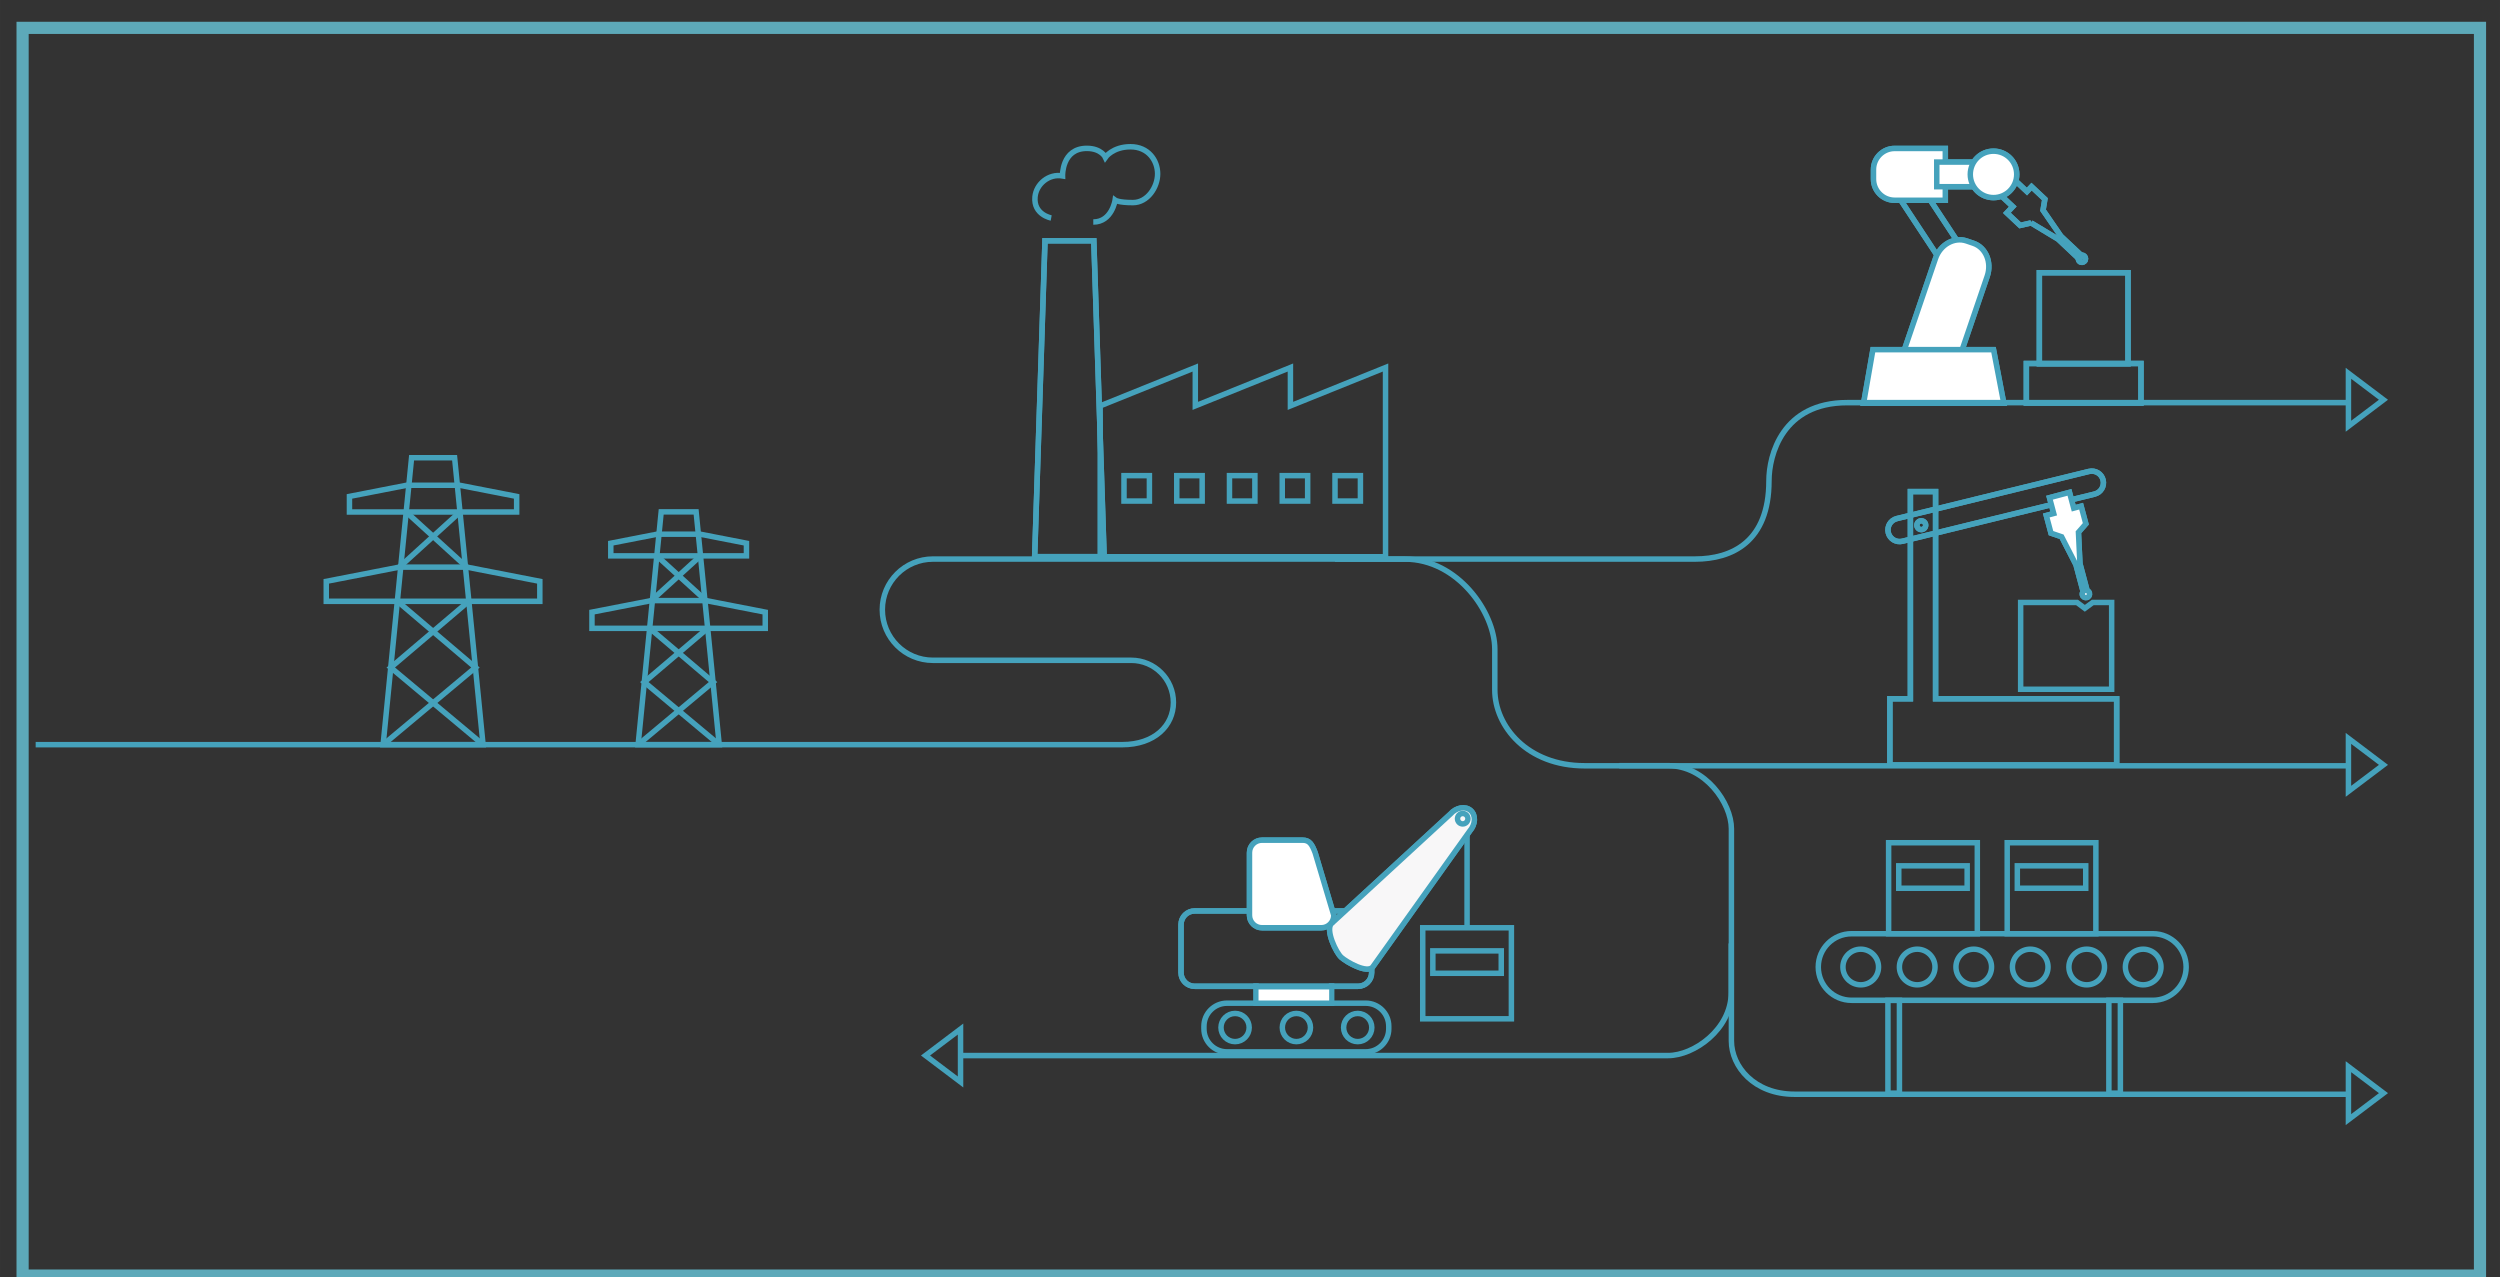 <?xml version="1.0" encoding="UTF-8" standalone="no"?> <!-- Created with Inkscape (http://www.inkscape.org/) --> <svg xmlns:dc="http://purl.org/dc/elements/1.1/" xmlns:cc="http://creativecommons.org/ns#" xmlns:rdf="http://www.w3.org/1999/02/22-rdf-syntax-ns#" xmlns:svg="http://www.w3.org/2000/svg" xmlns="http://www.w3.org/2000/svg" xmlns:sodipodi="http://sodipodi.sourceforge.net/DTD/sodipodi-0.dtd" xmlns:inkscape="http://www.inkscape.org/namespaces/inkscape" width="274" height="140" viewBox="0 0 72.496 37.042" id="svg2477" inkscape:version="0.92.4 (5da689c313, 2019-01-14)" sodipodi:docname="step5.svg"><rect x="0" y="0" width="72.496" height="37.042" fill="#333333" stroke="none"/><defs id="defs2471"><clipPath id="clipPath596"><path d="m 91.24,193.303 h 186.039 v 91.973 H 91.24 Z" id="path594" inkscape:connector-curvature="0"></path></clipPath><clipPath id="clipPath568"><path d="m 192.743,208.655 h 21.825 v 24.414 h -21.825 z" id="path566" inkscape:connector-curvature="0"></path></clipPath></defs><g inkscape:label="Vrstva 1" inkscape:groupmode="layer" id="layer1" transform="translate(0,-259.958)"><path inkscape:connector-curvature="0" id="path626" style="fill:none;stroke:#5da9b9;stroke-width:0.353;stroke-linecap:butt;stroke-linejoin:miter;stroke-miterlimit:10;stroke-dasharray:none;stroke-opacity:1" d="M 71.916,296.948 H 0.655 V 260.766 H 71.916 Z"></path><g transform="matrix(0.353,0,0,-0.353,60.134,274.694)" id="g628"><path inkscape:connector-curvature="0" id="path630" style="fill:none;stroke:#45a2bc;stroke-width:0.45;stroke-linecap:butt;stroke-linejoin:miter;stroke-miterlimit:10;stroke-dasharray:none;stroke-opacity:1" d="M 0,0 -0.347,1.299 -1.987,0.86 -1.641,-0.437 -2.252,-0.601 -1.865,-2.052 -0.991,-2.35 0.188,-4.651 0.187,-4.652 0.776,-6.859 C 0.714,-6.931 0.687,-7.032 0.714,-7.131 c 0.042,-0.16 0.207,-0.255 0.366,-0.212 0.161,0.042 0.255,0.206 0.214,0.366 -0.027,0.1 -0.1,0.174 -0.19,0.206 L 0.516,-4.565 H 0.514 L 0.39,-1.981 0.998,-1.287 0.61,0.163 Z"></path></g><g transform="matrix(0.353,0,0,-0.353,56.129,280.222)" id="g632"><path inkscape:connector-curvature="0" id="path634" style="fill:none;stroke:#45a2bc;stroke-width:0.45;stroke-linecap:butt;stroke-linejoin:miter;stroke-miterlimit:10;stroke-dasharray:none;stroke-opacity:1" d="M 0,0 V 17.021 H -2.069 V 0 H -3.757 V -5.434 H 14.875 V 0 Z"></path></g><g transform="matrix(0.353,0,0,-0.353,56.129,280.222)" id="g636"><path inkscape:connector-curvature="0" id="path638" style="fill:none;stroke:#45a2bc;stroke-width:0.45;stroke-linecap:butt;stroke-linejoin:miter;stroke-miterlimit:10;stroke-dasharray:none;stroke-opacity:1" d="M 0,0 V 17.021 H -2.069 V 0 H -3.757 V -5.434 H 14.875 V 0 Z"></path></g><g transform="matrix(0.353,0,0,-0.353,60.987,273.877)" id="g640"><path inkscape:connector-curvature="0" id="path642" style="fill:none;stroke:#45a2bc;stroke-width:0.45;stroke-linecap:butt;stroke-linejoin:miter;stroke-miterlimit:10;stroke-dasharray:none;stroke-opacity:1" d="m 0,0 c 0.127,-0.514 -0.188,-1.032 -0.702,-1.158 l -15.787,-3.874 c -0.513,-0.126 -1.032,0.188 -1.158,0.702 -0.127,0.515 0.188,1.033 0.702,1.159 L -1.159,0.703 C -0.646,0.829 -0.126,0.515 0,0"></path></g><g transform="matrix(0.353,0,0,-0.353,60.987,273.877)" id="g644"><path inkscape:connector-curvature="0" id="path646" style="fill:none;stroke:#45a2bc;stroke-width:0.45;stroke-linecap:butt;stroke-linejoin:miter;stroke-miterlimit:10;stroke-dasharray:none;stroke-opacity:1" d="m 0,0 c 0.127,-0.514 -0.188,-1.032 -0.702,-1.158 l -15.787,-3.874 c -0.513,-0.126 -1.032,0.188 -1.158,0.702 -0.127,0.515 0.188,1.033 0.702,1.159 L -1.159,0.703 C -0.646,0.829 -0.126,0.515 0,0 Z"></path></g><g transform="matrix(0.353,0,0,-0.353,61.235,279.946)" id="g648"><path inkscape:connector-curvature="0" id="path650" style="fill:none;stroke:#45a2bc;stroke-width:0.45;stroke-linecap:butt;stroke-linejoin:miter;stroke-miterlimit:10;stroke-dasharray:none;stroke-opacity:1" d="m 0,0 h -7.477 v 7.131 h 4.632 l 0.64,-0.479 0.651,0.479 H 0 Z"></path></g><g transform="matrix(0.353,0,0,-0.353,55.842,275.188)" id="g652"><path inkscape:connector-curvature="0" id="path654" style="fill:none;stroke:#45a2bc;stroke-width:0.45;stroke-linecap:butt;stroke-linejoin:miter;stroke-miterlimit:10;stroke-dasharray:none;stroke-opacity:1" d="m 0,0 c 0,-0.2 -0.162,-0.362 -0.362,-0.362 -0.2,0 -0.362,0.162 -0.362,0.362 0,0.2 0.162,0.362 0.362,0.362 C -0.162,0.362 0,0.2 0,0"></path></g><g transform="matrix(0.353,0,0,-0.353,55.842,275.188)" id="g656"><path inkscape:connector-curvature="0" id="path658" style="fill:none;stroke:#45a2bc;stroke-width:0.45;stroke-linecap:butt;stroke-linejoin:miter;stroke-miterlimit:10;stroke-dasharray:none;stroke-opacity:1" d="m 0,0 c 0,-0.2 -0.162,-0.362 -0.362,-0.362 -0.2,0 -0.362,0.162 -0.362,0.362 0,0.2 0.162,0.362 0.362,0.362 C -0.162,0.362 0,0.2 0,0 Z"></path></g><g transform="matrix(0.353,0,0,-0.353,63.395,288)" id="g660"><path inkscape:connector-curvature="0" id="path662" style="fill:none;stroke:#45a2bc;stroke-width:0.45;stroke-linecap:butt;stroke-linejoin:miter;stroke-miterlimit:10;stroke-dasharray:none;stroke-opacity:1" d="m 0,0 c 0,-1.51 -1.225,-2.735 -2.734,-2.735 h -24.75 c -1.512,0 -2.736,1.225 -2.736,2.735 0,1.511 1.224,2.735 2.736,2.735 h 24.75 C -1.225,2.735 0,1.511 0,0 Z"></path></g><g transform="matrix(0.353,0,0,-0.353,54.475,288)" id="g664"><path inkscape:connector-curvature="0" id="path666" style="fill:none;stroke:#45a2bc;stroke-width:0.45;stroke-linecap:butt;stroke-linejoin:miter;stroke-miterlimit:10;stroke-dasharray:none;stroke-opacity:1" d="m 0,0 c 0,-0.808 -0.655,-1.463 -1.464,-1.463 -0.807,0 -1.462,0.655 -1.462,1.463 0,0.808 0.655,1.464 1.462,1.464 C -0.655,1.464 0,0.808 0,0 Z"></path></g><g transform="matrix(0.353,0,0,-0.353,56.113,288)" id="g668"><path inkscape:connector-curvature="0" id="path670" style="fill:none;stroke:#45a2bc;stroke-width:0.45;stroke-linecap:butt;stroke-linejoin:miter;stroke-miterlimit:10;stroke-dasharray:none;stroke-opacity:1" d="m 0,0 c 0,-0.808 -0.654,-1.463 -1.463,-1.463 -0.808,0 -1.464,0.655 -1.464,1.463 0,0.808 0.656,1.464 1.464,1.464 C -0.654,1.464 0,0.808 0,0 Z"></path></g><g transform="matrix(0.353,0,0,-0.353,57.752,288)" id="g672"><path inkscape:connector-curvature="0" id="path674" style="fill:none;stroke:#45a2bc;stroke-width:0.45;stroke-linecap:butt;stroke-linejoin:miter;stroke-miterlimit:10;stroke-dasharray:none;stroke-opacity:1" d="m 0,0 c 0,-0.808 -0.655,-1.463 -1.464,-1.463 -0.807,0 -1.462,0.655 -1.462,1.463 0,0.808 0.655,1.464 1.462,1.464 C -0.655,1.464 0,0.808 0,0 Z"></path></g><g transform="matrix(0.353,0,0,-0.353,59.39,288)" id="g676"><path inkscape:connector-curvature="0" id="path678" style="fill:none;stroke:#45a2bc;stroke-width:0.45;stroke-linecap:butt;stroke-linejoin:miter;stroke-miterlimit:10;stroke-dasharray:none;stroke-opacity:1" d="m 0,0 c 0,-0.808 -0.654,-1.463 -1.463,-1.463 -0.808,0 -1.463,0.655 -1.463,1.463 0,0.808 0.655,1.464 1.463,1.464 C -0.654,1.464 0,0.808 0,0 Z"></path></g><g transform="matrix(0.353,0,0,-0.353,61.028,288)" id="g680"><path inkscape:connector-curvature="0" id="path682" style="fill:none;stroke:#45a2bc;stroke-width:0.45;stroke-linecap:butt;stroke-linejoin:miter;stroke-miterlimit:10;stroke-dasharray:none;stroke-opacity:1" d="m 0,0 c 0,-0.808 -0.654,-1.463 -1.463,-1.463 -0.808,0 -1.463,0.655 -1.463,1.463 0,0.808 0.655,1.464 1.463,1.464 C -0.654,1.464 0,0.808 0,0 Z"></path></g><g transform="matrix(0.353,0,0,-0.353,62.666,288)" id="g684"><path inkscape:connector-curvature="0" id="path686" style="fill:none;stroke:#45a2bc;stroke-width:0.45;stroke-linecap:butt;stroke-linejoin:miter;stroke-miterlimit:10;stroke-dasharray:none;stroke-opacity:1" d="m 0,0 c 0,-0.808 -0.655,-1.463 -1.464,-1.463 -0.807,0 -1.463,0.655 -1.463,1.463 0,0.808 0.656,1.464 1.463,1.464 C -0.655,1.464 0,0.808 0,0 Z"></path></g><path inkscape:connector-curvature="0" id="path688" style="fill:none;stroke:#45a2bc;stroke-width:0.159;stroke-linecap:butt;stroke-linejoin:miter;stroke-miterlimit:10;stroke-dasharray:none;stroke-opacity:1" d="m 55.081,291.658 h -0.334 v -2.692 h 0.334 z"></path><path inkscape:connector-curvature="0" id="path690" style="fill:none;stroke:#45a2bc;stroke-width:0.159;stroke-linecap:butt;stroke-linejoin:miter;stroke-miterlimit:10;stroke-dasharray:none;stroke-opacity:1" d="m 61.488,291.658 h -0.334 v -2.692 h 0.334 z"></path><path inkscape:connector-curvature="0" id="path692" style="fill:none;stroke:#45a2bc;stroke-width:0.159;stroke-linecap:butt;stroke-linejoin:miter;stroke-miterlimit:10;stroke-dasharray:none;stroke-opacity:1" d="m 57.339,287.035 h -2.572 v -2.639 h 2.572 z"></path><path inkscape:connector-curvature="0" id="path694" style="fill:none;stroke:#45a2bc;stroke-width:0.159;stroke-linecap:butt;stroke-linejoin:miter;stroke-miterlimit:10;stroke-dasharray:none;stroke-opacity:1" d="m 57.045,285.716 h -1.984 v -0.65 h 1.984 z"></path><path inkscape:connector-curvature="0" id="path696" style="fill:none;stroke:#45a2bc;stroke-width:0.159;stroke-linecap:butt;stroke-linejoin:miter;stroke-miterlimit:10;stroke-dasharray:none;stroke-opacity:1" d="m 60.777,287.035 h -2.571 v -2.639 h 2.571 z"></path><path inkscape:connector-curvature="0" id="path698" style="fill:none;stroke:#45a2bc;stroke-width:0.159;stroke-linecap:butt;stroke-linejoin:miter;stroke-miterlimit:10;stroke-dasharray:none;stroke-opacity:1" d="m 60.483,285.716 h -1.984 v -0.65 h 1.984 z"></path><g transform="matrix(0.353,0,0,-0.353,42.647,283.461)" id="g700"><path inkscape:connector-curvature="0" id="path702" style="fill:none;stroke:#45a2bc;stroke-width:0.45;stroke-linecap:butt;stroke-linejoin:miter;stroke-miterlimit:10;stroke-dasharray:none;stroke-opacity:1" d="m 0,0 c 0.438,-0.386 0.404,-1.141 -0.076,-1.687 l -7.978,-11.178 c -0.479,-0.546 -2.128,0.409 -2.566,0.795 -0.44,0.385 -1.309,2.225 -0.829,2.77 l 9.785,9.01 C -1.184,0.256 -0.438,0.385 0,0"></path></g><g transform="matrix(0.353,0,0,-0.353,38.678,286.499)" id="g704"><path inkscape:connector-curvature="0" id="path706" style="fill:none;stroke:#45a2bc;stroke-width:0.45;stroke-linecap:butt;stroke-linejoin:miter;stroke-miterlimit:10;stroke-dasharray:none;stroke-opacity:1" d="m 0,0 c 0,-0.568 -0.46,-1.028 -1.028,-1.028 h -4.87 c -0.568,0 -1.028,0.46 -1.028,1.028 v 5.14 c 0,0.568 0.46,1.028 1.028,1.028 h 3.337 c 0.567,0 0.768,-0.346 1.028,-1.028 z"></path></g><g transform="matrix(0.353,0,0,-0.353,38.4,286.436)" id="g708"><path inkscape:connector-curvature="0" id="path710" style="fill:none;stroke:#45a2bc;stroke-width:0.45;stroke-linecap:butt;stroke-linejoin:miter;stroke-miterlimit:10;stroke-dasharray:none;stroke-opacity:1" d="m 0,0 c 0,-0.46 -0.36,-0.833 -0.803,-0.833 h -3.802 c -0.444,0 -0.803,0.373 -0.803,0.833 v 4.17 c 0,0.461 0.359,0.834 0.803,0.834 H -2 c 0.443,0 0.6,-0.28 0.803,-0.834 z"></path></g><g transform="matrix(0.353,0,0,-0.353,40.272,289.792)" id="g712"><path inkscape:connector-curvature="0" id="path714" style="fill:none;stroke:#45a2bc;stroke-width:0.45;stroke-linecap:butt;stroke-linejoin:miter;stroke-miterlimit:10;stroke-dasharray:none;stroke-opacity:1" d="m 0,0 c 0,-1.047 -0.849,-1.895 -1.895,-1.895 h -11.392 c -1.047,0 -1.896,0.848 -1.896,1.895 v 0.21 c 0,1.047 0.849,1.895 1.896,1.895 H -1.895 C -0.849,2.105 0,1.257 0,0.21 Z"></path></g><g transform="matrix(0.353,0,0,-0.353,36.224,289.755)" id="g716"><path inkscape:connector-curvature="0" id="path718" style="fill:none;stroke:#45a2bc;stroke-width:0.45;stroke-linecap:butt;stroke-linejoin:miter;stroke-miterlimit:10;stroke-dasharray:none;stroke-opacity:1" d="m 0,0 c 0,-0.64 -0.518,-1.158 -1.157,-1.158 -0.64,0 -1.158,0.518 -1.158,1.158 0,0.64 0.518,1.157 1.158,1.157 C -0.518,1.157 0,0.64 0,0 Z"></path></g><g transform="matrix(0.353,0,0,-0.353,38.002,289.755)" id="g720"><path inkscape:connector-curvature="0" id="path722" style="fill:none;stroke:#45a2bc;stroke-width:0.45;stroke-linecap:butt;stroke-linejoin:miter;stroke-miterlimit:10;stroke-dasharray:none;stroke-opacity:1" d="m 0,0 c 0,-0.64 -0.518,-1.158 -1.157,-1.158 -0.64,0 -1.158,0.518 -1.158,1.158 0,0.64 0.518,1.157 1.158,1.157 C -0.518,1.157 0,0.64 0,0 Z"></path></g><g transform="matrix(0.353,0,0,-0.353,39.78,289.755)" id="g724"><path inkscape:connector-curvature="0" id="path726" style="fill:none;stroke:#45a2bc;stroke-width:0.45;stroke-linecap:butt;stroke-linejoin:miter;stroke-miterlimit:10;stroke-dasharray:none;stroke-opacity:1" d="m 0,0 c 0,-0.64 -0.518,-1.158 -1.158,-1.158 -0.639,0 -1.158,0.518 -1.158,1.158 0,0.64 0.519,1.157 1.158,1.157 C -0.518,1.157 0,0.64 0,0 Z"></path></g><g transform="matrix(0.353,0,0,-0.353,38.615,288.471)" id="g728"><path inkscape:connector-curvature="0" id="path730" style="fill:none;stroke:#45a2bc;stroke-width:0.45;stroke-linecap:butt;stroke-linejoin:miter;stroke-miterlimit:10;stroke-dasharray:none;stroke-opacity:1" d="M 0,0 V -1.64 H -6.213 V 0"></path></g><path inkscape:connector-curvature="0" id="path732" style="fill:#ffffff;fill-opacity:1;fill-rule:nonzero;stroke:#45a2bc;stroke-width:0.142;stroke-linecap:butt;stroke-linejoin:miter;stroke-miterlimit:10;stroke-dasharray:none;stroke-opacity:1" d="m 38.615,289.042 h -2.191 v -0.464 h 2.191 z"></path><g transform="matrix(0.353,0,0,-0.353,39.776,288.163)" id="g734"><path inkscape:connector-curvature="0" id="path736" style="fill:none;stroke:#45a2bc;stroke-width:0.45;stroke-linecap:butt;stroke-linejoin:miter;stroke-miterlimit:10;stroke-dasharray:none;stroke-opacity:1" d="m 0,0 c 0,-0.62 -0.503,-1.123 -1.124,-1.123 h -13.411 c -0.621,0 -1.125,0.503 -1.125,1.123 v 3.945 c 0,0.621 0.504,1.124 1.125,1.124 H -1.124 C -0.503,5.069 0,4.566 0,3.945 Z"></path></g><g transform="matrix(0.353,0,0,-0.353,39.776,288.163)" id="g738"><path inkscape:connector-curvature="0" id="path740" style="fill:none;stroke:#45a2bc;stroke-width:0.45;stroke-linecap:butt;stroke-linejoin:miter;stroke-miterlimit:10;stroke-dasharray:none;stroke-opacity:1" d="m 0,0 c 0,-0.62 -0.503,-1.123 -1.124,-1.123 h -13.411 c -0.621,0 -1.125,0.503 -1.125,1.123 v 3.945 c 0,0.621 0.504,1.124 1.125,1.124 H -1.124 C -0.503,5.069 0,4.566 0,3.945 Z"></path></g><g transform="matrix(0.353,0,0,-0.353,42.543,284.165)" id="g742"><path inkscape:connector-curvature="0" id="path744" style="fill:none;stroke:#45a2bc;stroke-width:0.45;stroke-linecap:butt;stroke-linejoin:miter;stroke-miterlimit:10;stroke-dasharray:none;stroke-opacity:1" d="M 0,0 V -7.644"></path></g><path inkscape:connector-curvature="0" id="path746" style="fill:none;stroke:#45a2bc;stroke-width:0.159;stroke-linecap:butt;stroke-linejoin:miter;stroke-miterlimit:10;stroke-dasharray:none;stroke-opacity:1" d="m 43.828,289.502 h -2.571 v -2.64 h 2.571 z"></path><path inkscape:connector-curvature="0" id="path748" style="fill:none;stroke:#45a2bc;stroke-width:0.159;stroke-linecap:butt;stroke-linejoin:miter;stroke-miterlimit:10;stroke-dasharray:none;stroke-opacity:1" d="m 43.534,288.182 h -1.984 v -0.65 h 1.984 z"></path><path inkscape:connector-curvature="0" id="path750" style="fill:none;stroke:#45a2bc;stroke-width:0.159;stroke-linecap:butt;stroke-linejoin:miter;stroke-miterlimit:10;stroke-dasharray:none;stroke-opacity:1" d="m 57.312,265.372 h -1.149 v -0.714 h 1.149 z"></path><g transform="matrix(0.353,0,0,-0.353,56.298,267.55)" id="g752"><path inkscape:connector-curvature="0" id="path754" style="fill:none;stroke:#45a2bc;stroke-width:0.45;stroke-linecap:butt;stroke-linejoin:miter;stroke-miterlimit:10;stroke-dasharray:none;stroke-opacity:1" d="M 0,0 -3.336,5.059 -1.646,6.173 1.69,1.115 Z"></path></g><g transform="matrix(0.353,0,0,-0.353,56.298,267.55)" id="g756"><path inkscape:connector-curvature="0" id="path758" style="fill:none;stroke:#45a2bc;stroke-width:0.45;stroke-linecap:butt;stroke-linejoin:miter;stroke-miterlimit:10;stroke-dasharray:none;stroke-opacity:1" d="M 0,0 -3.336,5.059 -1.646,6.173 1.69,1.115 Z"></path></g><g transform="matrix(0.353,0,0,-0.353,59.763,266.806)" id="g760"><path inkscape:connector-curvature="0" id="path762" style="fill:none;stroke:#45a2bc;stroke-width:0.45;stroke-linecap:butt;stroke-linejoin:miter;stroke-miterlimit:10;stroke-dasharray:none;stroke-opacity:1" d="M 0,0 -0.001,-0.001 -1.468,2.13 -1.317,3.04 -2.41,4.068 -2.79,3.665 -3.769,4.586 -4.932,3.349 -3.953,2.428 -4.441,1.91 l 1.093,-1.028 0.9,0.206 0.059,0.061 -0.059,-0.06 2.217,-1.335 -0.001,-0.001 1.723,-1.622 0.233,0.247 z"></path></g><g transform="matrix(0.353,0,0,-0.353,59.763,266.806)" id="g764"><path inkscape:connector-curvature="0" id="path766" style="fill:none;stroke:#45a2bc;stroke-width:0.45;stroke-linecap:butt;stroke-linejoin:miter;stroke-miterlimit:10;stroke-dasharray:none;stroke-opacity:1" d="M 0,0 -0.001,-0.001 -1.468,2.13 -1.317,3.04 -2.41,4.068 -2.79,3.665 -3.769,4.586 -4.932,3.349 -3.953,2.428 -4.441,1.91 l 1.093,-1.028 0.9,0.206 0.059,0.061 -0.059,-0.06 2.217,-1.335 -0.001,-0.001 1.723,-1.622 0.233,0.247 z"></path></g><g transform="matrix(0.353,0,0,-0.353,60.445,267.384)" id="g768"><path inkscape:connector-curvature="0" id="path770" style="fill:none;stroke:#45a2bc;stroke-width:0.45;stroke-linecap:butt;stroke-linejoin:miter;stroke-miterlimit:10;stroke-dasharray:none;stroke-opacity:1" d="m 0,0 c 0.12,-0.113 0.126,-0.304 0.013,-0.424 -0.114,-0.121 -0.304,-0.128 -0.424,-0.013 -0.121,0.114 -0.127,0.303 -0.013,0.424 C -0.311,0.107 -0.121,0.113 0,0"></path></g><g transform="matrix(0.353,0,0,-0.353,60.445,267.384)" id="g772"><path inkscape:connector-curvature="0" id="path774" style="fill:none;stroke:#45a2bc;stroke-width:0.45;stroke-linecap:butt;stroke-linejoin:miter;stroke-miterlimit:10;stroke-dasharray:none;stroke-opacity:1" d="m 0,0 c 0.12,-0.113 0.126,-0.304 0.013,-0.424 -0.114,-0.121 -0.304,-0.128 -0.424,-0.013 -0.121,0.114 -0.127,0.303 -0.013,0.424 C -0.311,0.107 -0.121,0.113 0,0 Z"></path></g><path inkscape:connector-curvature="0" id="path776" style="fill:none;stroke:#45a2bc;stroke-width:0.159;stroke-linecap:butt;stroke-linejoin:miter;stroke-miterlimit:10;stroke-dasharray:none;stroke-opacity:1" d="m 61.709,270.506 h -2.571 v -2.639 h 2.571 z"></path><path inkscape:connector-curvature="0" id="path778" style="fill:none;stroke:#45a2bc;stroke-width:0.159;stroke-linecap:butt;stroke-linejoin:miter;stroke-miterlimit:10;stroke-dasharray:none;stroke-opacity:1" d="m 61.709,270.506 h -2.571 v -2.639 h 2.571 z"></path><path inkscape:connector-curvature="0" id="path780" style="fill:none;stroke:#45a2bc;stroke-width:0.159;stroke-linecap:butt;stroke-linejoin:miter;stroke-miterlimit:10;stroke-dasharray:none;stroke-opacity:1" d="m 62.085,271.645 h -3.324 v -1.146 h 3.324 z"></path><path inkscape:connector-curvature="0" id="path782" style="fill:none;stroke:#45a2bc;stroke-width:0.159;stroke-linecap:butt;stroke-linejoin:miter;stroke-miterlimit:10;stroke-dasharray:none;stroke-opacity:1" d="m 62.085,271.645 h -3.324 v -1.146 h 3.324 z"></path><g transform="matrix(0.353,0,0,-0.353,56.74,270.565)" id="g784"><path inkscape:connector-curvature="0" id="path786" style="fill:none;stroke:#45a2bc;stroke-width:0.45;stroke-linecap:butt;stroke-linejoin:miter;stroke-miterlimit:10;stroke-dasharray:none;stroke-opacity:1" d="m 0,0 c -0.391,-1.146 -1.533,-1.792 -2.552,-1.444 l -0.561,0.191 C -4.132,-0.905 -4.642,0.305 -4.25,1.45 l 2.511,7.36 c 0.39,1.145 1.533,1.792 2.552,1.445 L 1.374,10.063 C 2.393,9.717 2.902,8.506 2.512,7.359 Z"></path></g><g transform="matrix(0.353,0,0,-0.353,56.74,270.565)" id="g788"><path inkscape:connector-curvature="0" id="path790" style="fill:#ffffff;fill-opacity:1;fill-rule:nonzero;stroke:none" d="m 0,0 c -0.391,-1.146 -1.533,-1.792 -2.552,-1.444 l -0.561,0.191 C -4.132,-0.905 -4.642,0.305 -4.25,1.45 l 2.511,7.36 c 0.39,1.145 1.533,1.792 2.552,1.445 L 1.374,10.063 C 2.393,9.717 2.902,8.506 2.512,7.359 Z"></path></g><g transform="matrix(0.353,0,0,-0.353,56.74,270.565)" id="g792"><path inkscape:connector-curvature="0" id="path794" style="fill:none;stroke:#45a2bc;stroke-width:0.45;stroke-linecap:butt;stroke-linejoin:miter;stroke-miterlimit:10;stroke-dasharray:none;stroke-opacity:1" d="m 0,0 c -0.391,-1.146 -1.533,-1.792 -2.552,-1.444 l -0.561,0.191 C -4.132,-0.905 -4.642,0.305 -4.25,1.45 l 2.511,7.36 c 0.39,1.145 1.533,1.792 2.552,1.445 L 1.374,10.063 C 2.393,9.717 2.902,8.506 2.512,7.359 Z"></path></g><g transform="matrix(0.353,0,0,-0.353,58.107,271.652)" id="g796"><path inkscape:connector-curvature="0" id="path798" style="fill:none;stroke:#45a2bc;stroke-width:0.45;stroke-linecap:butt;stroke-linejoin:miter;stroke-miterlimit:10;stroke-dasharray:none;stroke-opacity:1" d="m 0,0 h -11.518 l 0.767,4.402 h 9.907 z"></path></g><g transform="matrix(0.353,0,0,-0.353,58.107,271.652)" id="g800"><path inkscape:connector-curvature="0" id="path802" style="fill:#ffffff;fill-opacity:1;fill-rule:nonzero;stroke:none" d="m 0,0 h -11.518 l 0.767,4.402 h 9.907 z"></path></g><g transform="matrix(0.353,0,0,-0.353,58.107,271.652)" id="g804"><path inkscape:connector-curvature="0" id="path806" style="fill:none;stroke:#45a2bc;stroke-width:0.45;stroke-linecap:butt;stroke-linejoin:miter;stroke-miterlimit:10;stroke-dasharray:none;stroke-opacity:1" d="m 0,0 h -11.518 l 0.767,4.402 h 9.907 z"></path></g><g transform="matrix(0.353,0,0,-0.353,56.411,265.765)" id="g808"><path inkscape:connector-curvature="0" id="path810" style="fill:none;stroke:#45a2bc;stroke-width:0.45;stroke-linecap:butt;stroke-linejoin:miter;stroke-miterlimit:10;stroke-dasharray:none;stroke-opacity:1" d="m 0,0 h -4.161 c -0.96,0 -1.738,0.777 -1.738,1.738 v 0.779 c 0,0.96 0.778,1.738 1.738,1.738 H 0 Z"></path></g><g transform="matrix(0.353,0,0,-0.353,56.411,265.765)" id="g812"><path inkscape:connector-curvature="0" id="path814" style="fill:#ffffff;fill-opacity:1;fill-rule:nonzero;stroke:none" d="m 0,0 h -4.161 c -0.96,0 -1.738,0.777 -1.738,1.738 v 0.779 c 0,0.96 0.778,1.738 1.738,1.738 H 0 Z"></path></g><g transform="matrix(0.353,0,0,-0.353,56.411,265.765)" id="g816"><path inkscape:connector-curvature="0" id="path818" style="fill:none;stroke:#45a2bc;stroke-width:0.45;stroke-linecap:butt;stroke-linejoin:miter;stroke-miterlimit:10;stroke-dasharray:none;stroke-opacity:1" d="m 0,0 h -4.161 c -0.96,0 -1.738,0.777 -1.738,1.738 v 0.779 c 0,0.96 0.778,1.738 1.738,1.738 H 0 Z"></path></g><g transform="matrix(0.353,0,0,-0.353,58.482,265.015)" id="g820"><path inkscape:connector-curvature="0" id="path822" style="fill:none;stroke:#45a2bc;stroke-width:0.45;stroke-linecap:butt;stroke-linejoin:miter;stroke-miterlimit:10;stroke-dasharray:none;stroke-opacity:1" d="m 0,0 c 0,-1.054 -0.854,-1.908 -1.908,-1.908 -1.054,0 -1.907,0.854 -1.907,1.908 0,1.055 0.853,1.908 1.907,1.908 C -0.854,1.908 0,1.055 0,0"></path></g><path inkscape:connector-curvature="0" id="path824" style="fill:none;stroke:#45a2bc;stroke-width:0.159;stroke-linecap:butt;stroke-linejoin:miter;stroke-miterlimit:10;stroke-dasharray:none;stroke-opacity:1" d="m 33.331,274.488 h -0.737 v -0.737 h 0.737 z"></path><path inkscape:connector-curvature="0" id="path826" style="fill:none;stroke:#45a2bc;stroke-width:0.159;stroke-linecap:butt;stroke-linejoin:miter;stroke-miterlimit:10;stroke-dasharray:none;stroke-opacity:1" d="m 34.861,274.488 h -0.737 v -0.737 h 0.737 z"></path><path inkscape:connector-curvature="0" id="path828" style="fill:none;stroke:#45a2bc;stroke-width:0.159;stroke-linecap:butt;stroke-linejoin:miter;stroke-miterlimit:10;stroke-dasharray:none;stroke-opacity:1" d="m 36.39,274.488 h -0.737 v -0.737 h 0.737 z"></path><path inkscape:connector-curvature="0" id="path830" style="fill:none;stroke:#45a2bc;stroke-width:0.159;stroke-linecap:butt;stroke-linejoin:miter;stroke-miterlimit:10;stroke-dasharray:none;stroke-opacity:1" d="m 37.92,274.488 h -0.737 v -0.737 h 0.737 z"></path><path inkscape:connector-curvature="0" id="path832" style="fill:none;stroke:#45a2bc;stroke-width:0.159;stroke-linecap:butt;stroke-linejoin:miter;stroke-miterlimit:10;stroke-dasharray:none;stroke-opacity:1" d="m 39.45,274.488 h -0.737 v -0.737 h 0.737 z"></path><g transform="matrix(0.353,0,0,-0.353,37.42,271.728)" id="g834"><path inkscape:connector-curvature="0" id="path836" style="fill:none;stroke:#45a2bc;stroke-width:0.45;stroke-linecap:butt;stroke-linejoin:miter;stroke-miterlimit:10;stroke-dasharray:none;stroke-opacity:1" d="M 0,0 V 3.152 L -7.814,0 V 3.152 L -15.628,0 V -12.391 H -7.814 0 7.814 V 3.152 Z"></path></g><g transform="matrix(0.353,0,0,-0.353,32.018,276.1)" id="g838"><path inkscape:connector-curvature="0" id="path840" style="fill:none;stroke:#45a2bc;stroke-width:0.45;stroke-linecap:butt;stroke-linejoin:miter;stroke-miterlimit:10;stroke-dasharray:none;stroke-opacity:1" d="m 0,0 h -5.708 l 0.849,25.947 h 4.011 z"></path></g><g transform="matrix(0.353,0,0,-0.353,32.018,276.1)" id="g842"><path inkscape:connector-curvature="0" id="path844" style="fill:none;stroke:#45a2bc;stroke-width:0.45;stroke-linecap:butt;stroke-linejoin:miter;stroke-miterlimit:10;stroke-dasharray:none;stroke-opacity:1" d="m 0,0 h -5.708 l 0.849,25.947 h 4.011 z"></path></g><g transform="matrix(0.353,0,0,-0.353,30.483,266.279)" id="g846"><path inkscape:connector-curvature="0" id="path848" style="fill:none;stroke:#45a2bc;stroke-width:0.45;stroke-linecap:butt;stroke-linejoin:miter;stroke-miterlimit:10;stroke-dasharray:none;stroke-opacity:1" d="m 0,0 c 0,0 -1.463,0.267 -1.33,1.729 0.097,1.059 1.131,1.928 2.261,1.728 0,0 -0.067,2.261 1.994,2.261 1.197,0 1.529,-0.732 1.529,-0.732 0,0 0.599,0.865 2.062,0.865 1.462,0 2.227,-1.13 2.227,-2.227 0,-1.098 -0.831,-2.361 -2.028,-2.361 -1.197,0 -1.463,0.2 -1.463,0.2 0,0 -0.265,-1.795 -1.795,-1.795"></path></g><g transform="matrix(0.353,0,0,-0.353,14.008,281.552)" id="g850"><path inkscape:connector-curvature="0" id="path852" style="fill:none;stroke:#45a2bc;stroke-width:0.45;stroke-linecap:butt;stroke-linejoin:miter;stroke-miterlimit:10;stroke-dasharray:none;stroke-opacity:1" d="m 0,0 h -8.211 l 2.338,23.57 h 3.535 z"></path></g><g transform="matrix(0.353,0,0,-0.353,15.654,277.395)" id="g854"><path inkscape:connector-curvature="0" id="path856" style="fill:none;stroke:#45a2bc;stroke-width:0.45;stroke-linecap:butt;stroke-linejoin:miter;stroke-miterlimit:10;stroke-dasharray:none;stroke-opacity:1" d="m 0,0 h -17.544 v 1.64 l 5.998,1.169 h 5.547 L 0,1.64 Z"></path></g><g transform="matrix(0.353,0,0,-0.353,14.982,274.806)" id="g858"><path inkscape:connector-curvature="0" id="path860" style="fill:none;stroke:#45a2bc;stroke-width:0.45;stroke-linecap:butt;stroke-linejoin:miter;stroke-miterlimit:10;stroke-dasharray:none;stroke-opacity:1" d="m 0,0 h -13.735 v 1.283 l 4.696,0.916 h 4.343 L 0,1.283 Z"></path></g><g transform="matrix(0.353,0,0,-0.353,11.111,281.552)" id="g862"><path inkscape:connector-curvature="0" id="path864" style="fill:none;stroke:#45a2bc;stroke-width:0.45;stroke-linecap:butt;stroke-linejoin:miter;stroke-miterlimit:10;stroke-dasharray:none;stroke-opacity:1" d="M 0,0 7.582,6.337 1.169,11.785"></path></g><g transform="matrix(0.353,0,0,-0.353,14.008,281.552)" id="g866"><path inkscape:connector-curvature="0" id="path868" style="fill:none;stroke:#45a2bc;stroke-width:0.45;stroke-linecap:butt;stroke-linejoin:miter;stroke-miterlimit:10;stroke-dasharray:none;stroke-opacity:1" d="m 0,0 -7.583,6.337 6.414,5.448"></path></g><g transform="matrix(0.353,0,0,-0.353,13.538,276.404)" id="g870"><path inkscape:connector-curvature="0" id="path872" style="fill:none;stroke:#45a2bc;stroke-width:0.45;stroke-linecap:butt;stroke-linejoin:miter;stroke-miterlimit:10;stroke-dasharray:none;stroke-opacity:1" d="M 0,0 -4.983,4.531"></path></g><g transform="matrix(0.353,0,0,-0.353,13.338,274.806)" id="g874"><path inkscape:connector-curvature="0" id="path876" style="fill:none;stroke:#45a2bc;stroke-width:0.45;stroke-linecap:butt;stroke-linejoin:miter;stroke-miterlimit:10;stroke-dasharray:none;stroke-opacity:1" d="M 0,0 -4.982,-4.531"></path></g><g transform="matrix(0.353,0,0,-0.353,20.856,281.552)" id="g878"><path inkscape:connector-curvature="0" id="path880" style="fill:none;stroke:#45a2bc;stroke-width:0.45;stroke-linecap:butt;stroke-linejoin:miter;stroke-miterlimit:10;stroke-dasharray:none;stroke-opacity:1" d="m 0,0 h -6.662 l 1.896,19.125 h 2.869 z"></path></g><g transform="matrix(0.353,0,0,-0.353,22.191,278.179)" id="g882"><path inkscape:connector-curvature="0" id="path884" style="fill:none;stroke:#45a2bc;stroke-width:0.45;stroke-linecap:butt;stroke-linejoin:miter;stroke-miterlimit:10;stroke-dasharray:none;stroke-opacity:1" d="m 0,0 h -14.236 v 1.331 l 4.867,0.948 h 4.502 L 0,1.331 Z"></path></g><g transform="matrix(0.353,0,0,-0.353,21.646,276.078)" id="g886"><path inkscape:connector-curvature="0" id="path888" style="fill:none;stroke:#45a2bc;stroke-width:0.45;stroke-linecap:butt;stroke-linejoin:miter;stroke-miterlimit:10;stroke-dasharray:none;stroke-opacity:1" d="m 0,0 h -11.145 v 1.041 l 3.811,0.743 h 3.523 L 0,1.041 Z"></path></g><g transform="matrix(0.353,0,0,-0.353,18.505,281.552)" id="g890"><path inkscape:connector-curvature="0" id="path892" style="fill:none;stroke:#45a2bc;stroke-width:0.45;stroke-linecap:butt;stroke-linejoin:miter;stroke-miterlimit:10;stroke-dasharray:none;stroke-opacity:1" d="M 0,0 6.152,5.141 0.948,9.563"></path></g><g transform="matrix(0.353,0,0,-0.353,20.856,281.552)" id="g894"><path inkscape:connector-curvature="0" id="path896" style="fill:none;stroke:#45a2bc;stroke-width:0.45;stroke-linecap:butt;stroke-linejoin:miter;stroke-miterlimit:10;stroke-dasharray:none;stroke-opacity:1" d="m 0,0 -6.153,5.141 5.204,4.422"></path></g><g transform="matrix(0.353,0,0,-0.353,20.474,277.375)" id="g898"><path inkscape:connector-curvature="0" id="path900" style="fill:none;stroke:#45a2bc;stroke-width:0.45;stroke-linecap:butt;stroke-linejoin:miter;stroke-miterlimit:10;stroke-dasharray:none;stroke-opacity:1" d="M 0,0 -4.043,3.678"></path></g><g transform="matrix(0.353,0,0,-0.353,20.313,276.078)" id="g902"><path inkscape:connector-curvature="0" id="path904" style="fill:none;stroke:#45a2bc;stroke-width:0.45;stroke-linecap:butt;stroke-linejoin:miter;stroke-miterlimit:10;stroke-dasharray:none;stroke-opacity:1" d="M 0,0 -4.043,-3.678"></path></g><path inkscape:connector-curvature="0" id="path908" style="fill:none;stroke:#45a2bc;stroke-width:0.159;stroke-linecap:butt;stroke-linejoin:miter;stroke-miterlimit:10;stroke-dasharray:none;stroke-opacity:1" d="M 1.034,281.552 H 32.543 c 0.932,0 1.484,-0.548 1.484,-1.223 0,-0.676 -0.548,-1.223 -1.223,-1.223 H 31.257 27.054 c -0.811,0 -1.468,-0.657 -1.468,-1.468 0,-0.811 0.657,-1.468 1.468,-1.468 h 22.1 c 1.07,0 2.143,-0.501 2.143,-2.268 0,-0.749 0.392,-2.268 2.268,-2.268 h 14.565"></path><g transform="matrix(0.353,0,0,-0.353,38.712,276.171)" id="g910"><path inkscape:connector-curvature="0" id="path912" style="fill:none;stroke:#45a2bc;stroke-width:0.45;stroke-linecap:butt;stroke-linejoin:miter;stroke-miterlimit:10;stroke-dasharray:none;stroke-opacity:1" d="m 0,0 h 5.744 c 4.33,0 7.386,-4.389 7.386,-7.386 v -3.35 c 0,-2.999 2.664,-6.243 7.385,-6.243 h 62.792"></path></g><g transform="matrix(0.353,0,0,-0.353,46.955,282.161)" id="g914"><path inkscape:connector-curvature="0" id="path916" style="fill:none;stroke:#45a2bc;stroke-width:0.45;stroke-linecap:butt;stroke-linejoin:miter;stroke-miterlimit:10;stroke-dasharray:none;stroke-opacity:1" d="M 0,0 H 4.032 C 7.07,0 9.216,-3.081 9.216,-5.185 v -17.426 c 0,-2.105 1.87,-4.382 5.183,-4.382 h 45.542"></path></g><g transform="matrix(0.353,0,0,-0.353,50.204,287.315)" id="g918"><path inkscape:connector-curvature="0" id="path920" style="fill:none;stroke:#45a2bc;stroke-width:0.45;stroke-linecap:butt;stroke-linejoin:miter;stroke-miterlimit:10;stroke-dasharray:none;stroke-opacity:1" d="M 0,0 V -4.031 C 0,-7.07 -3.08,-9.215 -5.185,-9.215 h -58.169"></path></g><g transform="matrix(0.353,0,0,-0.353,68.101,272.318)" id="g922"><path inkscape:connector-curvature="0" id="path924" style="fill:none;stroke:#45a2bc;stroke-width:0.45;stroke-linecap:butt;stroke-linejoin:miter;stroke-miterlimit:10;stroke-dasharray:none;stroke-opacity:1" d="M 0,0 V 4.347 L 2.877,2.174 Z"></path></g><g transform="matrix(0.353,0,0,-0.353,68.101,282.905)" id="g926"><path inkscape:connector-curvature="0" id="path928" style="fill:none;stroke:#45a2bc;stroke-width:0.45;stroke-linecap:butt;stroke-linejoin:miter;stroke-miterlimit:10;stroke-dasharray:none;stroke-opacity:1" d="M 0,0 V 4.347 L 2.878,2.173 Z"></path></g><g transform="matrix(0.353,0,0,-0.353,68.101,292.425)" id="g930"><path inkscape:connector-curvature="0" id="path932" style="fill:none;stroke:#45a2bc;stroke-width:0.45;stroke-linecap:butt;stroke-linejoin:miter;stroke-miterlimit:10;stroke-dasharray:none;stroke-opacity:1" d="M 0,0 V 4.347 L 2.878,2.174 Z"></path></g><g transform="matrix(0.353,0,0,-0.353,27.854,289.799)" id="g934"><path inkscape:connector-curvature="0" id="path936" style="fill:none;stroke:#45a2bc;stroke-width:0.45;stroke-linecap:butt;stroke-linejoin:miter;stroke-miterlimit:10;stroke-dasharray:none;stroke-opacity:1" d="m 0,0 v -4.347 l -2.878,2.174 z"></path></g><g transform="matrix(0.353,0,0,-0.353,38.4,286.436)" id="g938"><path inkscape:connector-curvature="0" id="path940" style="fill:#ffffff;fill-opacity:1;fill-rule:nonzero;stroke:none" d="m 0,0 c 0,-0.46 -0.36,-0.833 -0.803,-0.833 h -3.802 c -0.444,0 -0.803,0.373 -0.803,0.833 v 4.17 c 0,0.461 0.359,0.834 0.803,0.834 H -2 c 0.443,0 0.6,-0.28 0.803,-0.834 z"></path></g><g transform="matrix(0.353,0,0,-0.353,38.4,286.436)" id="g942"><path inkscape:connector-curvature="0" id="path944" style="fill:none;stroke:#45a2bc;stroke-width:0.45;stroke-linecap:butt;stroke-linejoin:miter;stroke-miterlimit:10;stroke-dasharray:none;stroke-opacity:1" d="m 0,0 c 0,-0.46 -0.36,-0.833 -0.803,-0.833 h -3.802 c -0.444,0 -0.803,0.373 -0.803,0.833 v 4.17 c 0,0.461 0.359,0.834 0.803,0.834 H -2 c 0.443,0 0.6,-0.28 0.803,-0.834 z"></path></g><g transform="matrix(0.353,0,0,-0.353,38.678,286.499)" id="g946"><path inkscape:connector-curvature="0" id="path948" style="fill:#ffffff;fill-opacity:1;fill-rule:nonzero;stroke:none" d="m 0,0 c 0,-0.568 -0.46,-1.028 -1.028,-1.028 h -4.87 c -0.568,0 -1.028,0.46 -1.028,1.028 v 5.14 c 0,0.568 0.46,1.028 1.028,1.028 h 3.337 c 0.567,0 0.768,-0.346 1.028,-1.028 z"></path></g><g transform="matrix(0.353,0,0,-0.353,38.678,286.499)" id="g950"><path inkscape:connector-curvature="0" id="path952" style="fill:none;stroke:#45a2bc;stroke-width:0.45;stroke-linecap:butt;stroke-linejoin:miter;stroke-miterlimit:10;stroke-dasharray:none;stroke-opacity:1" d="m 0,0 c 0,-0.568 -0.46,-1.028 -1.028,-1.028 h -4.87 c -0.568,0 -1.028,0.46 -1.028,1.028 v 5.14 c 0,0.568 0.46,1.028 1.028,1.028 h 3.337 c 0.567,0 0.768,-0.346 1.028,-1.028 z"></path></g><g transform="matrix(0.353,0,0,-0.353,42.647,283.461)" id="g954"><path inkscape:connector-curvature="0" id="path956" style="fill:#f8f7f8;fill-opacity:1;fill-rule:nonzero;stroke:none" d="m 0,0 c 0.438,-0.386 0.404,-1.141 -0.076,-1.687 l -7.978,-11.178 c -0.479,-0.546 -2.128,0.409 -2.566,0.795 -0.44,0.385 -1.309,2.225 -0.829,2.77 l 9.785,9.01 C -1.184,0.256 -0.438,0.385 0,0"></path></g><g transform="matrix(0.353,0,0,-0.353,42.647,283.461)" id="g958"><path inkscape:connector-curvature="0" id="path960" style="fill:none;stroke:#45a2bc;stroke-width:0.45;stroke-linecap:butt;stroke-linejoin:miter;stroke-miterlimit:10;stroke-dasharray:none;stroke-opacity:1" d="m 0,0 c 0.438,-0.386 0.404,-1.141 -0.076,-1.687 l -7.978,-11.178 c -0.479,-0.546 -2.128,0.409 -2.566,0.795 -0.44,0.385 -1.309,2.225 -0.829,2.77 l 9.785,9.01 C -1.184,0.256 -0.438,0.385 0,0 Z"></path></g><g transform="matrix(0.353,0,0,-0.353,42.568,283.699)" id="g962"><path inkscape:connector-curvature="0" id="path964" style="fill:none;stroke:#45a2bc;stroke-width:0.45;stroke-linecap:butt;stroke-linejoin:miter;stroke-miterlimit:10;stroke-dasharray:none;stroke-opacity:1" d="m 0,0 c 0,-0.237 -0.191,-0.43 -0.428,-0.43 -0.237,0 -0.429,0.193 -0.429,0.43 0,0.236 0.192,0.428 0.429,0.428 C -0.191,0.428 0,0.236 0,0 Z"></path></g><g transform="matrix(0.353,0,0,-0.353,60.134,274.694)" id="g966"><path inkscape:connector-curvature="0" id="path968" style="fill:#ffffff;fill-opacity:1;fill-rule:nonzero;stroke:none" d="M 0,0 -0.347,1.299 -1.987,0.86 -1.641,-0.437 -2.252,-0.601 -1.865,-2.052 -0.991,-2.35 0.188,-4.651 0.187,-4.652 0.776,-6.859 C 0.714,-6.931 0.687,-7.032 0.714,-7.131 c 0.042,-0.16 0.207,-0.255 0.366,-0.212 0.161,0.042 0.255,0.206 0.214,0.366 -0.027,0.1 -0.1,0.174 -0.19,0.206 L 0.516,-4.565 H 0.514 L 0.39,-1.981 0.998,-1.287 0.61,0.163 Z"></path></g><g transform="matrix(0.353,0,0,-0.353,60.134,274.694)" id="g970"><path inkscape:connector-curvature="0" id="path972" style="fill:none;stroke:#45a2bc;stroke-width:0.45;stroke-linecap:butt;stroke-linejoin:miter;stroke-miterlimit:10;stroke-dasharray:none;stroke-opacity:1" d="M 0,0 -0.347,1.299 -1.987,0.86 -1.641,-0.437 -2.252,-0.601 -1.865,-2.052 -0.991,-2.35 0.188,-4.651 0.187,-4.652 0.776,-6.859 C 0.714,-6.931 0.687,-7.032 0.714,-7.131 c 0.042,-0.16 0.207,-0.255 0.366,-0.212 0.161,0.042 0.255,0.206 0.214,0.366 -0.027,0.1 -0.1,0.174 -0.19,0.206 L 0.516,-4.565 H 0.514 L 0.39,-1.981 0.998,-1.287 0.61,0.163 Z"></path></g><path inkscape:connector-curvature="0" id="path974" style="fill:#ffffff;fill-opacity:1;fill-rule:nonzero;stroke:#45a2bc;stroke-width:0.159;stroke-linecap:butt;stroke-linejoin:miter;stroke-miterlimit:10;stroke-dasharray:none;stroke-opacity:1" d="m 57.312,265.372 h -1.149 v -0.714 h 1.149 z"></path><g transform="matrix(0.353,0,0,-0.353,58.482,265.015)" id="g976"><path inkscape:connector-curvature="0" id="path978" style="fill:#ffffff;fill-opacity:1;fill-rule:nonzero;stroke:none" d="m 0,0 c 0,-1.054 -0.854,-1.908 -1.908,-1.908 -1.054,0 -1.907,0.854 -1.907,1.908 0,1.055 0.853,1.908 1.907,1.908 C -0.854,1.908 0,1.055 0,0"></path></g><g transform="matrix(0.353,0,0,-0.353,58.482,265.015)" id="g980"><path inkscape:connector-curvature="0" id="path982" style="fill:none;stroke:#45a2bc;stroke-width:0.45;stroke-linecap:butt;stroke-linejoin:miter;stroke-miterlimit:10;stroke-dasharray:none;stroke-opacity:1" d="m 0,0 c 0,-1.054 -0.854,-1.908 -1.908,-1.908 -1.054,0 -1.907,0.854 -1.907,1.908 0,1.055 0.853,1.908 1.907,1.908 C -0.854,1.908 0,1.055 0,0 Z"></path></g></g></svg> 